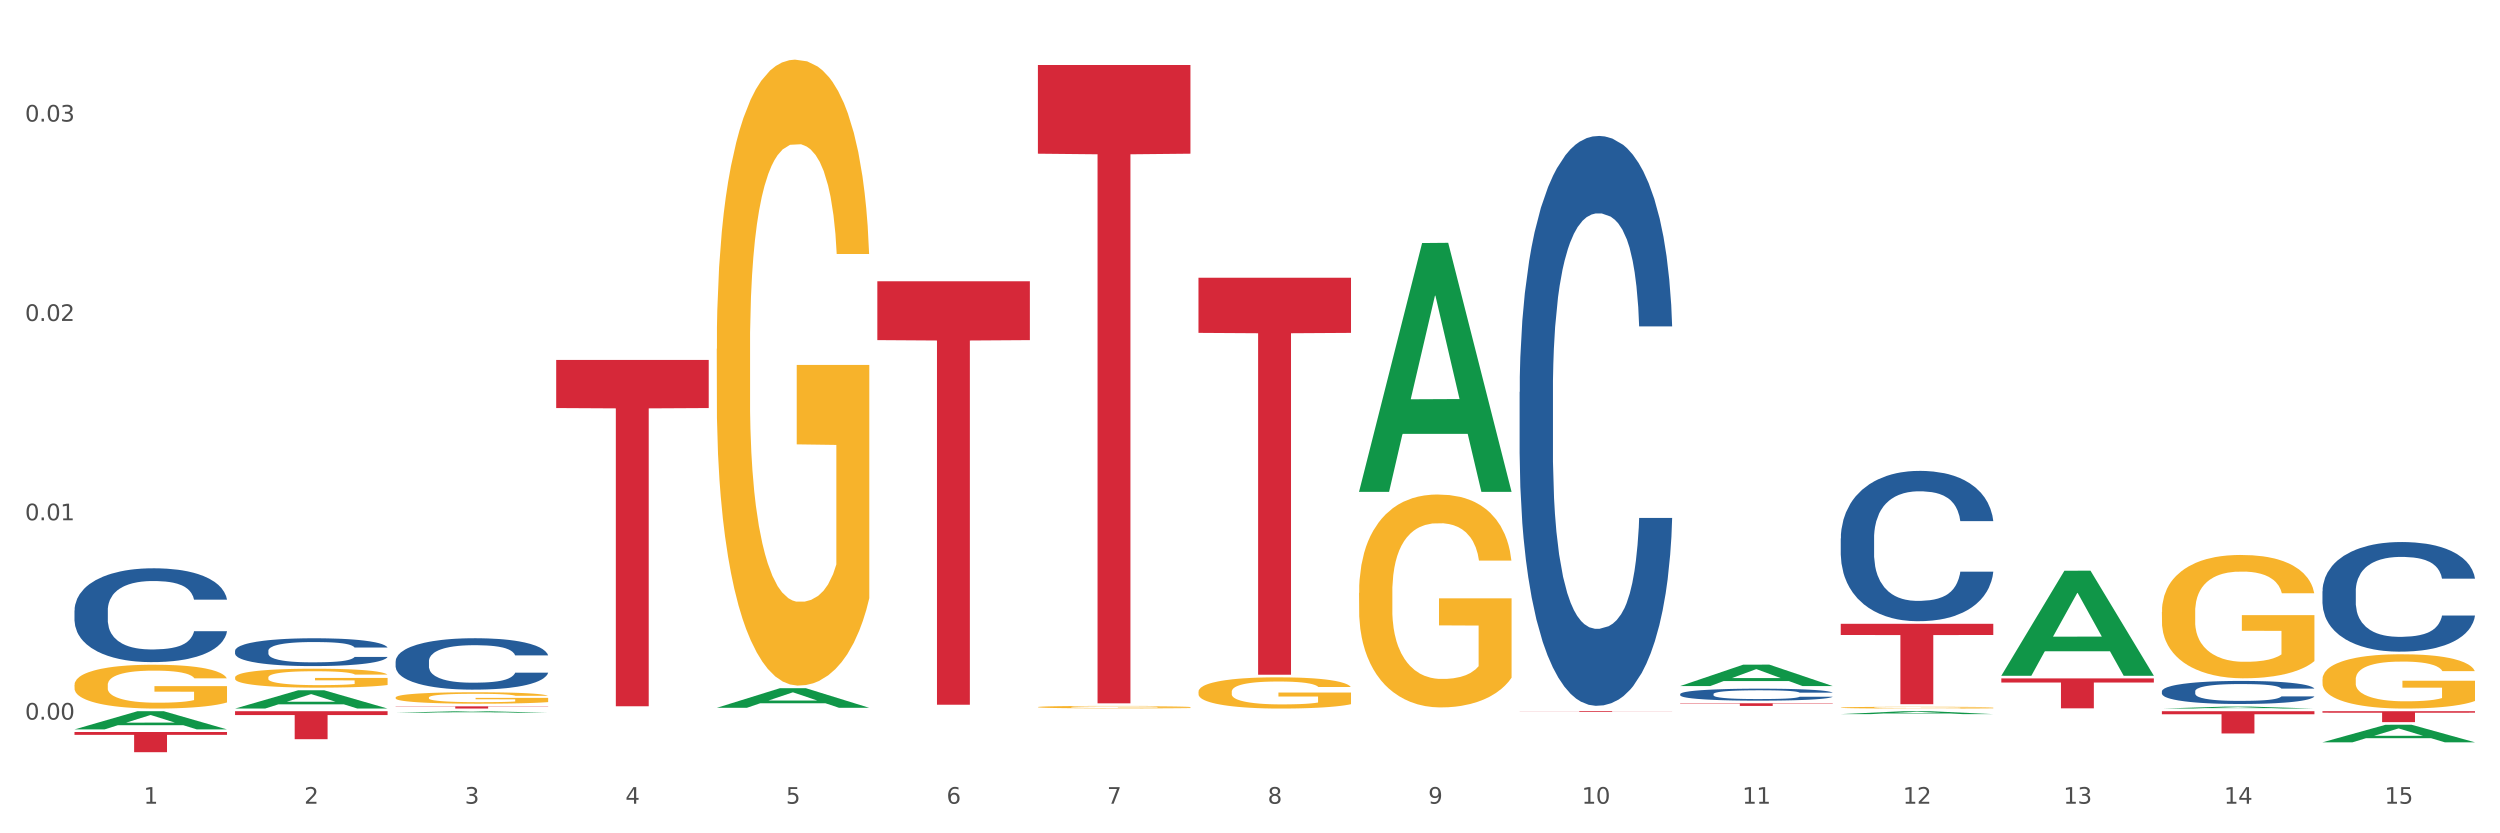 <?xml version="1.0" encoding="utf-8" standalone="no"?>
<!DOCTYPE svg PUBLIC "-//W3C//DTD SVG 1.1//EN"
  "http://www.w3.org/Graphics/SVG/1.1/DTD/svg11.dtd">
<svg xmlns:xlink="http://www.w3.org/1999/xlink" width="1080pt" height="360pt" viewBox="0 0 1080 360" xmlns="http://www.w3.org/2000/svg" version="1.1">
 <rect x="0" y="0" width="1080" height="360" fill="#333333" stroke="none"/>
 <defs>
  <style type="text/css">*{stroke-linejoin: round; stroke-linecap: butt}</style>
 </defs>
 <g id="figure_1">
  <g id="patch_1">
   <path d="M 0 360 
L 1080 360 
L 1080 0 
L 0 0 
z
" style="fill: #ffffff; stroke: #ffffff; stroke-linejoin: miter"/>
  </g>
  <g id="axes_1">
   <g id="matplotlib.axis_1">
    <g id="xtick_1">
     <g id="text_1">
      <!-- 1 -->
      <g style="fill: #4d4d4d" transform="translate(62.07 347.204) scale(0.096 -0.096)">
       <defs>
        <path id="DejaVuSans-31" d="M 794 531 
L 1825 531 
L 1825 4091 
L 703 3866 
L 703 4441 
L 1819 4666 
L 2450 4666 
L 2450 531 
L 3481 531 
L 3481 0 
L 794 0 
L 794 531 
z
" transform="scale(0.016)"/>
       </defs>
       <use xlink:href="#DejaVuSans-31"/>
      </g>
     </g>
    </g>
    <g id="xtick_2">
     <g id="text_2">
      <!-- 2 -->
      <g style="fill: #4d4d4d" transform="translate(131.436 347.204) scale(0.096 -0.096)">
       <defs>
        <path id="DejaVuSans-32" d="M 1228 531 
L 3431 531 
L 3431 0 
L 469 0 
L 469 531 
Q 828 903 1448 1529 
Q 2069 2156 2228 2338 
Q 2531 2678 2651 2914 
Q 2772 3150 2772 3378 
Q 2772 3750 2511 3984 
Q 2250 4219 1831 4219 
Q 1534 4219 1204 4116 
Q 875 4013 500 3803 
L 500 4441 
Q 881 4594 1212 4672 
Q 1544 4750 1819 4750 
Q 2544 4750 2975 4387 
Q 3406 4025 3406 3419 
Q 3406 3131 3298 2873 
Q 3191 2616 2906 2266 
Q 2828 2175 2409 1742 
Q 1991 1309 1228 531 
z
" transform="scale(0.016)"/>
       </defs>
       <use xlink:href="#DejaVuSans-32"/>
      </g>
     </g>
    </g>
    <g id="xtick_3">
     <g id="text_3">
      <!-- 3 -->
      <g style="fill: #4d4d4d" transform="translate(200.802 347.204) scale(0.096 -0.096)">
       <defs>
        <path id="DejaVuSans-33" d="M 2597 2516 
Q 3050 2419 3304 2112 
Q 3559 1806 3559 1356 
Q 3559 666 3084 287 
Q 2609 -91 1734 -91 
Q 1441 -91 1130 -33 
Q 819 25 488 141 
L 488 750 
Q 750 597 1062 519 
Q 1375 441 1716 441 
Q 2309 441 2620 675 
Q 2931 909 2931 1356 
Q 2931 1769 2642 2001 
Q 2353 2234 1838 2234 
L 1294 2234 
L 1294 2753 
L 1863 2753 
Q 2328 2753 2575 2939 
Q 2822 3125 2822 3475 
Q 2822 3834 2567 4026 
Q 2313 4219 1838 4219 
Q 1578 4219 1281 4162 
Q 984 4106 628 3988 
L 628 4550 
Q 988 4650 1302 4700 
Q 1616 4750 1894 4750 
Q 2613 4750 3031 4423 
Q 3450 4097 3450 3541 
Q 3450 3153 3228 2886 
Q 3006 2619 2597 2516 
z
" transform="scale(0.016)"/>
       </defs>
       <use xlink:href="#DejaVuSans-33"/>
      </g>
     </g>
    </g>
    <g id="xtick_4">
     <g id="text_4">
      <!-- 4 -->
      <g style="fill: #4d4d4d" transform="translate(270.169 347.204) scale(0.096 -0.096)">
       <defs>
        <path id="DejaVuSans-34" d="M 2419 4116 
L 825 1625 
L 2419 1625 
L 2419 4116 
z
M 2253 4666 
L 3047 4666 
L 3047 1625 
L 3713 1625 
L 3713 1100 
L 3047 1100 
L 3047 0 
L 2419 0 
L 2419 1100 
L 313 1100 
L 313 1709 
L 2253 4666 
z
" transform="scale(0.016)"/>
       </defs>
       <use xlink:href="#DejaVuSans-34"/>
      </g>
     </g>
    </g>
    <g id="xtick_5">
     <g id="text_5">
      <!-- 5 -->
      <g style="fill: #4d4d4d" transform="translate(339.535 347.204) scale(0.096 -0.096)">
       <defs>
        <path id="DejaVuSans-35" d="M 691 4666 
L 3169 4666 
L 3169 4134 
L 1269 4134 
L 1269 2991 
Q 1406 3038 1543 3061 
Q 1681 3084 1819 3084 
Q 2600 3084 3056 2656 
Q 3513 2228 3513 1497 
Q 3513 744 3044 326 
Q 2575 -91 1722 -91 
Q 1428 -91 1123 -41 
Q 819 9 494 109 
L 494 744 
Q 775 591 1075 516 
Q 1375 441 1709 441 
Q 2250 441 2565 725 
Q 2881 1009 2881 1497 
Q 2881 1984 2565 2268 
Q 2250 2553 1709 2553 
Q 1456 2553 1204 2497 
Q 953 2441 691 2322 
L 691 4666 
z
" transform="scale(0.016)"/>
       </defs>
       <use xlink:href="#DejaVuSans-35"/>
      </g>
     </g>
    </g>
    <g id="xtick_6">
     <g id="text_6">
      <!-- 6 -->
      <g style="fill: #4d4d4d" transform="translate(408.901 347.204) scale(0.096 -0.096)">
       <defs>
        <path id="DejaVuSans-36" d="M 2113 2584 
Q 1688 2584 1439 2293 
Q 1191 2003 1191 1497 
Q 1191 994 1439 701 
Q 1688 409 2113 409 
Q 2538 409 2786 701 
Q 3034 994 3034 1497 
Q 3034 2003 2786 2293 
Q 2538 2584 2113 2584 
z
M 3366 4563 
L 3366 3988 
Q 3128 4100 2886 4159 
Q 2644 4219 2406 4219 
Q 1781 4219 1451 3797 
Q 1122 3375 1075 2522 
Q 1259 2794 1537 2939 
Q 1816 3084 2150 3084 
Q 2853 3084 3261 2657 
Q 3669 2231 3669 1497 
Q 3669 778 3244 343 
Q 2819 -91 2113 -91 
Q 1303 -91 875 529 
Q 447 1150 447 2328 
Q 447 3434 972 4092 
Q 1497 4750 2381 4750 
Q 2619 4750 2861 4703 
Q 3103 4656 3366 4563 
z
" transform="scale(0.016)"/>
       </defs>
       <use xlink:href="#DejaVuSans-36"/>
      </g>
     </g>
    </g>
    <g id="xtick_7">
     <g id="text_7">
      <!-- 7 -->
      <g style="fill: #4d4d4d" transform="translate(478.267 347.204) scale(0.096 -0.096)">
       <defs>
        <path id="DejaVuSans-37" d="M 525 4666 
L 3525 4666 
L 3525 4397 
L 1831 0 
L 1172 0 
L 2766 4134 
L 525 4134 
L 525 4666 
z
" transform="scale(0.016)"/>
       </defs>
       <use xlink:href="#DejaVuSans-37"/>
      </g>
     </g>
    </g>
    <g id="xtick_8">
     <g id="text_8">
      <!-- 8 -->
      <g style="fill: #4d4d4d" transform="translate(547.634 347.204) scale(0.096 -0.096)">
       <defs>
        <path id="DejaVuSans-38" d="M 2034 2216 
Q 1584 2216 1326 1975 
Q 1069 1734 1069 1313 
Q 1069 891 1326 650 
Q 1584 409 2034 409 
Q 2484 409 2743 651 
Q 3003 894 3003 1313 
Q 3003 1734 2745 1975 
Q 2488 2216 2034 2216 
z
M 1403 2484 
Q 997 2584 770 2862 
Q 544 3141 544 3541 
Q 544 4100 942 4425 
Q 1341 4750 2034 4750 
Q 2731 4750 3128 4425 
Q 3525 4100 3525 3541 
Q 3525 3141 3298 2862 
Q 3072 2584 2669 2484 
Q 3125 2378 3379 2068 
Q 3634 1759 3634 1313 
Q 3634 634 3220 271 
Q 2806 -91 2034 -91 
Q 1263 -91 848 271 
Q 434 634 434 1313 
Q 434 1759 690 2068 
Q 947 2378 1403 2484 
z
M 1172 3481 
Q 1172 3119 1398 2916 
Q 1625 2713 2034 2713 
Q 2441 2713 2670 2916 
Q 2900 3119 2900 3481 
Q 2900 3844 2670 4047 
Q 2441 4250 2034 4250 
Q 1625 4250 1398 4047 
Q 1172 3844 1172 3481 
z
" transform="scale(0.016)"/>
       </defs>
       <use xlink:href="#DejaVuSans-38"/>
      </g>
     </g>
    </g>
    <g id="xtick_9">
     <g id="text_9">
      <!-- 9 -->
      <g style="fill: #4d4d4d" transform="translate(617 347.204) scale(0.096 -0.096)">
       <defs>
        <path id="DejaVuSans-39" d="M 703 97 
L 703 672 
Q 941 559 1184 500 
Q 1428 441 1663 441 
Q 2288 441 2617 861 
Q 2947 1281 2994 2138 
Q 2813 1869 2534 1725 
Q 2256 1581 1919 1581 
Q 1219 1581 811 2004 
Q 403 2428 403 3163 
Q 403 3881 828 4315 
Q 1253 4750 1959 4750 
Q 2769 4750 3195 4129 
Q 3622 3509 3622 2328 
Q 3622 1225 3098 567 
Q 2575 -91 1691 -91 
Q 1453 -91 1209 -44 
Q 966 3 703 97 
z
M 1959 2075 
Q 2384 2075 2632 2365 
Q 2881 2656 2881 3163 
Q 2881 3666 2632 3958 
Q 2384 4250 1959 4250 
Q 1534 4250 1286 3958 
Q 1038 3666 1038 3163 
Q 1038 2656 1286 2365 
Q 1534 2075 1959 2075 
z
" transform="scale(0.016)"/>
       </defs>
       <use xlink:href="#DejaVuSans-39"/>
      </g>
     </g>
    </g>
    <g id="xtick_10">
     <g id="text_10">
      <!-- 10 -->
      <g style="fill: #4d4d4d" transform="translate(683.312 347.204) scale(0.096 -0.096)">
       <defs>
        <path id="DejaVuSans-30" d="M 2034 4250 
Q 1547 4250 1301 3770 
Q 1056 3291 1056 2328 
Q 1056 1369 1301 889 
Q 1547 409 2034 409 
Q 2525 409 2770 889 
Q 3016 1369 3016 2328 
Q 3016 3291 2770 3770 
Q 2525 4250 2034 4250 
z
M 2034 4750 
Q 2819 4750 3233 4129 
Q 3647 3509 3647 2328 
Q 3647 1150 3233 529 
Q 2819 -91 2034 -91 
Q 1250 -91 836 529 
Q 422 1150 422 2328 
Q 422 3509 836 4129 
Q 1250 4750 2034 4750 
z
" transform="scale(0.016)"/>
       </defs>
       <use xlink:href="#DejaVuSans-31"/>
       <use xlink:href="#DejaVuSans-30" transform="translate(63.623 0)"/>
      </g>
     </g>
    </g>
    <g id="xtick_11">
     <g id="text_11">
      <!-- 11 -->
      <g style="fill: #4d4d4d" transform="translate(752.678 347.204) scale(0.096 -0.096)">
       <use xlink:href="#DejaVuSans-31"/>
       <use xlink:href="#DejaVuSans-31" transform="translate(63.623 0)"/>
      </g>
     </g>
    </g>
    <g id="xtick_12">
     <g id="text_12">
      <!-- 12 -->
      <g style="fill: #4d4d4d" transform="translate(822.044 347.204) scale(0.096 -0.096)">
       <use xlink:href="#DejaVuSans-31"/>
       <use xlink:href="#DejaVuSans-32" transform="translate(63.623 0)"/>
      </g>
     </g>
    </g>
    <g id="xtick_13">
     <g id="text_13">
      <!-- 13 -->
      <g style="fill: #4d4d4d" transform="translate(891.411 347.204) scale(0.096 -0.096)">
       <use xlink:href="#DejaVuSans-31"/>
       <use xlink:href="#DejaVuSans-33" transform="translate(63.623 0)"/>
      </g>
     </g>
    </g>
    <g id="xtick_14">
     <g id="text_14">
      <!-- 14 -->
      <g style="fill: #4d4d4d" transform="translate(960.777 347.204) scale(0.096 -0.096)">
       <use xlink:href="#DejaVuSans-31"/>
       <use xlink:href="#DejaVuSans-34" transform="translate(63.623 0)"/>
      </g>
     </g>
    </g>
    <g id="xtick_15">
     <g id="text_15">
      <!-- 15 -->
      <g style="fill: #4d4d4d" transform="translate(1030.143 347.204) scale(0.096 -0.096)">
       <use xlink:href="#DejaVuSans-31"/>
       <use xlink:href="#DejaVuSans-35" transform="translate(63.623 0)"/>
      </g>
     </g>
    </g>
    <g id="xtick_16"/>
    <g id="xtick_17"/>
    <g id="xtick_18"/>
    <g id="xtick_19"/>
    <g id="xtick_20"/>
    <g id="xtick_21"/>
    <g id="xtick_22"/>
    <g id="xtick_23"/>
    <g id="xtick_24"/>
    <g id="xtick_25"/>
    <g id="xtick_26"/>
    <g id="xtick_27"/>
    <g id="xtick_28"/>
    <g id="xtick_29"/>
   </g>
   <g id="matplotlib.axis_2">
    <g id="ytick_1">
     <g id="text_16">
      <!-- 0.00 -->
      <g style="fill: #4d4d4d" transform="translate(10.8 310.874) scale(0.096 -0.096)">
       <defs>
        <path id="DejaVuSans-2e" d="M 684 794 
L 1344 794 
L 1344 0 
L 684 0 
L 684 794 
z
" transform="scale(0.016)"/>
       </defs>
       <use xlink:href="#DejaVuSans-30"/>
       <use xlink:href="#DejaVuSans-2e" transform="translate(63.623 0)"/>
       <use xlink:href="#DejaVuSans-30" transform="translate(95.41 0)"/>
       <use xlink:href="#DejaVuSans-30" transform="translate(159.033 0)"/>
      </g>
     </g>
    </g>
    <g id="ytick_2">
     <g id="text_17">
      <!-- 0.01 -->
      <g style="fill: #4d4d4d" transform="translate(10.8 224.759) scale(0.096 -0.096)">
       <use xlink:href="#DejaVuSans-30"/>
       <use xlink:href="#DejaVuSans-2e" transform="translate(63.623 0)"/>
       <use xlink:href="#DejaVuSans-30" transform="translate(95.41 0)"/>
       <use xlink:href="#DejaVuSans-31" transform="translate(159.033 0)"/>
      </g>
     </g>
    </g>
    <g id="ytick_3">
     <g id="text_18">
      <!-- 0.02 -->
      <g style="fill: #4d4d4d" transform="translate(10.8 138.644) scale(0.096 -0.096)">
       <use xlink:href="#DejaVuSans-30"/>
       <use xlink:href="#DejaVuSans-2e" transform="translate(63.623 0)"/>
       <use xlink:href="#DejaVuSans-30" transform="translate(95.41 0)"/>
       <use xlink:href="#DejaVuSans-32" transform="translate(159.033 0)"/>
      </g>
     </g>
    </g>
    <g id="ytick_4">
     <g id="text_19">
      <!-- 0.03 -->
      <g style="fill: #4d4d4d" transform="translate(10.8 52.529) scale(0.096 -0.096)">
       <use xlink:href="#DejaVuSans-30"/>
       <use xlink:href="#DejaVuSans-2e" transform="translate(63.623 0)"/>
       <use xlink:href="#DejaVuSans-30" transform="translate(95.41 0)"/>
       <use xlink:href="#DejaVuSans-33" transform="translate(159.033 0)"/>
      </g>
     </g>
    </g>
    <g id="ytick_5"/>
    <g id="ytick_6"/>
    <g id="ytick_7"/>
   </g>
   <g id="PolyCollection_1">
    <path d="M 32.175 315.097 
L 32.243 315.09 
L 59.417 307.234 
L 70.695 307.227 
L 98.073 315.112 
L 85.029 315.112 
L 79.119 313.276 
L 51.061 313.276 
L 50.857 313.306 
L 45.151 315.112 
L 32.175 315.112 
L 32.175 315.097 
L 54.594 312.18 
L 75.586 312.173 
L 65.192 308.908 
L 65.056 308.893 
L 64.92 308.915 
L 54.526 312.173 
L 54.594 312.18 
L 32.175 315.097 
z
" clip-path="url(#p68f9dcf196)" style="fill: #109648"/>
    <path d="M 170.907 285.693 
L 170.985 285.673 
L 170.985 285.105 
L 171.219 284.334 
L 172.076 282.914 
L 173.166 281.839 
L 175.036 280.581 
L 176.048 280.054 
L 177.373 279.465 
L 180.099 278.512 
L 183.215 277.7 
L 185.396 277.254 
L 187.031 276.97 
L 190.692 276.463 
L 192.796 276.24 
L 194.977 276.057 
L 196.846 275.935 
L 199.962 275.793 
L 202.454 275.732 
L 205.336 275.712 
L 207.751 275.732 
L 210.945 275.813 
L 215.618 276.057 
L 217.41 276.199 
L 219.825 276.442 
L 222.317 276.767 
L 224.342 277.092 
L 226.679 277.558 
L 229.094 278.167 
L 231.431 278.938 
L 233.066 279.648 
L 234.391 280.398 
L 235.559 281.311 
L 236.416 282.305 
L 236.805 283.137 
L 222.551 283.137 
L 222.161 282.387 
L 221.382 281.575 
L 220.604 281.027 
L 219.747 280.581 
L 218.422 280.074 
L 217.254 279.749 
L 215.307 279.364 
L 213.515 279.12 
L 212.035 278.978 
L 210.244 278.857 
L 206.427 278.735 
L 203.701 278.735 
L 201.987 278.775 
L 199.884 278.877 
L 198.092 279.019 
L 195.989 279.262 
L 194.353 279.526 
L 192.718 279.871 
L 191.783 280.114 
L 190.381 280.561 
L 189.446 280.926 
L 188.2 281.555 
L 187.499 282.001 
L 186.252 283.157 
L 185.707 284.01 
L 185.474 284.598 
L 185.318 285.247 
L 185.318 288.412 
L 185.785 289.832 
L 186.175 290.441 
L 186.798 291.13 
L 187.966 292.023 
L 189.68 292.895 
L 191.471 293.524 
L 192.951 293.91 
L 194.353 294.194 
L 195.755 294.417 
L 197.469 294.62 
L 198.871 294.742 
L 200.974 294.863 
L 203.467 294.924 
L 205.414 294.924 
L 209.387 294.823 
L 211.178 294.721 
L 212.892 294.579 
L 214.761 294.356 
L 216.241 294.113 
L 217.098 293.93 
L 218.5 293.545 
L 219.591 293.139 
L 220.526 292.672 
L 221.149 292.267 
L 221.85 291.658 
L 222.395 290.968 
L 222.551 290.603 
L 236.805 290.603 
L 236.494 291.333 
L 235.949 292.043 
L 234.858 292.997 
L 234.001 293.545 
L 232.677 294.214 
L 231.275 294.782 
L 229.328 295.411 
L 227.536 295.878 
L 225.667 296.283 
L 223.641 296.649 
L 219.98 297.156 
L 218.656 297.298 
L 215.852 297.541 
L 213.671 297.683 
L 210.477 297.825 
L 207.206 297.906 
L 203.779 297.927 
L 200.741 297.886 
L 197.391 297.764 
L 195.288 297.643 
L 192.951 297.46 
L 190.225 297.176 
L 187.655 296.831 
L 185.24 296.425 
L 182.981 295.959 
L 180.878 295.431 
L 178.152 294.559 
L 176.126 293.707 
L 174.646 292.916 
L 173.634 292.246 
L 172.621 291.394 
L 172.076 290.806 
L 171.219 289.386 
L 170.907 288.067 
L 170.907 285.693 
z
" clip-path="url(#p68f9dcf196)" style="fill: #255c99"/>
    <path d="M 656.471 169.344 
L 656.549 169.119 
L 656.549 162.824 
L 656.783 154.28 
L 657.639 138.541 
L 658.73 126.625 
L 660.599 112.685 
L 661.612 106.839 
L 662.936 100.319 
L 665.662 89.751 
L 668.778 80.758 
L 670.959 75.811 
L 672.595 72.664 
L 676.256 67.043 
L 678.359 64.569 
L 680.54 62.546 
L 682.41 61.197 
L 685.525 59.623 
L 688.018 58.948 
L 690.9 58.724 
L 693.315 58.948 
L 696.508 59.848 
L 701.182 62.546 
L 702.973 64.12 
L 705.388 66.818 
L 707.881 70.415 
L 709.906 74.013 
L 712.243 79.184 
L 714.657 85.929 
L 716.994 94.473 
L 718.63 102.342 
L 719.954 110.661 
L 721.123 120.779 
L 721.979 131.796 
L 722.369 141.014 
L 708.114 141.014 
L 707.725 132.695 
L 706.946 123.702 
L 706.167 117.631 
L 705.31 112.685 
L 703.986 107.064 
L 702.818 103.466 
L 700.87 99.194 
L 699.079 96.496 
L 697.599 94.923 
L 695.807 93.573 
L 691.99 92.224 
L 689.264 92.224 
L 687.55 92.674 
L 685.447 93.798 
L 683.656 95.372 
L 681.553 98.07 
L 679.917 100.993 
L 678.281 104.815 
L 677.346 107.513 
L 675.944 112.46 
L 675.01 116.507 
L 673.763 123.477 
L 673.062 128.423 
L 671.816 141.239 
L 671.271 150.682 
L 671.037 157.203 
L 670.881 164.397 
L 670.881 199.472 
L 671.349 215.211 
L 671.738 221.956 
L 672.361 229.601 
L 673.53 239.493 
L 675.243 249.161 
L 677.035 256.131 
L 678.515 260.403 
L 679.917 263.551 
L 681.319 266.024 
L 683.033 268.273 
L 684.435 269.622 
L 686.538 270.971 
L 689.03 271.645 
L 690.978 271.645 
L 694.95 270.521 
L 696.742 269.397 
L 698.456 267.823 
L 700.325 265.35 
L 701.805 262.652 
L 702.662 260.628 
L 704.064 256.356 
L 705.154 251.86 
L 706.089 246.688 
L 706.712 242.191 
L 707.413 235.446 
L 707.959 227.802 
L 708.114 223.755 
L 722.369 223.755 
L 722.057 231.849 
L 721.512 239.718 
L 720.422 250.286 
L 719.565 256.356 
L 718.241 263.776 
L 716.838 270.071 
L 714.891 277.041 
L 713.1 282.213 
L 711.23 286.709 
L 709.205 290.757 
L 705.544 296.377 
L 704.22 297.951 
L 701.416 300.649 
L 699.235 302.223 
L 696.041 303.797 
L 692.769 304.696 
L 689.342 304.921 
L 686.304 304.472 
L 682.955 303.123 
L 680.852 301.774 
L 678.515 299.75 
L 675.789 296.602 
L 673.218 292.78 
L 670.803 288.283 
L 668.544 283.112 
L 666.441 277.266 
L 663.715 267.598 
L 661.69 258.155 
L 660.21 249.386 
L 659.197 241.967 
L 658.185 232.523 
L 657.639 226.003 
L 656.783 210.264 
L 656.471 195.65 
L 656.471 169.344 
z
" clip-path="url(#p68f9dcf196)" style="fill: #255c99"/>
    <path d="M 725.837 299.834 
L 725.915 299.829 
L 725.915 299.696 
L 726.149 299.516 
L 727.006 299.185 
L 728.096 298.934 
L 729.966 298.64 
L 730.978 298.517 
L 732.302 298.379 
L 735.029 298.157 
L 738.144 297.967 
L 740.325 297.863 
L 741.961 297.797 
L 745.622 297.678 
L 747.725 297.626 
L 749.906 297.583 
L 751.776 297.555 
L 754.891 297.522 
L 757.384 297.508 
L 760.266 297.503 
L 762.681 297.508 
L 765.874 297.527 
L 770.548 297.583 
L 772.34 297.617 
L 774.754 297.674 
L 777.247 297.749 
L 779.272 297.825 
L 781.609 297.934 
L 784.024 298.076 
L 786.36 298.256 
L 787.996 298.422 
L 789.32 298.597 
L 790.489 298.811 
L 791.346 299.043 
L 791.735 299.237 
L 777.481 299.237 
L 777.091 299.062 
L 776.312 298.872 
L 775.533 298.744 
L 774.676 298.64 
L 773.352 298.522 
L 772.184 298.446 
L 770.237 298.356 
L 768.445 298.299 
L 766.965 298.266 
L 765.173 298.237 
L 761.357 298.209 
L 758.63 298.209 
L 756.917 298.218 
L 754.814 298.242 
L 753.022 298.275 
L 750.919 298.332 
L 749.283 298.394 
L 747.647 298.474 
L 746.713 298.531 
L 745.311 298.635 
L 744.376 298.721 
L 743.13 298.867 
L 742.429 298.972 
L 741.182 299.242 
L 740.637 299.441 
L 740.403 299.578 
L 740.248 299.73 
L 740.248 300.469 
L 740.715 300.8 
L 741.104 300.942 
L 741.727 301.104 
L 742.896 301.312 
L 744.61 301.516 
L 746.401 301.663 
L 747.881 301.753 
L 749.283 301.819 
L 750.685 301.871 
L 752.399 301.918 
L 753.801 301.947 
L 755.904 301.975 
L 758.397 301.989 
L 760.344 301.989 
L 764.317 301.966 
L 766.108 301.942 
L 767.822 301.909 
L 769.691 301.857 
L 771.171 301.8 
L 772.028 301.757 
L 773.43 301.667 
L 774.521 301.573 
L 775.455 301.464 
L 776.079 301.369 
L 776.78 301.227 
L 777.325 301.066 
L 777.481 300.98 
L 791.735 300.98 
L 791.424 301.151 
L 790.878 301.317 
L 789.788 301.539 
L 788.931 301.667 
L 787.607 301.824 
L 786.205 301.956 
L 784.257 302.103 
L 782.466 302.212 
L 780.596 302.307 
L 778.571 302.392 
L 774.91 302.511 
L 773.586 302.544 
L 770.782 302.601 
L 768.601 302.634 
L 765.407 302.667 
L 762.136 302.686 
L 758.708 302.691 
L 755.67 302.681 
L 752.321 302.653 
L 750.218 302.624 
L 747.881 302.582 
L 745.155 302.515 
L 742.584 302.435 
L 740.17 302.34 
L 737.911 302.231 
L 735.808 302.108 
L 733.081 301.904 
L 731.056 301.705 
L 729.576 301.52 
L 728.563 301.364 
L 727.551 301.165 
L 727.006 301.028 
L 726.149 300.696 
L 725.837 300.388 
L 725.837 299.834 
z
" clip-path="url(#p68f9dcf196)" style="fill: #255c99"/>
    <path d="M 795.203 232.599 
L 795.281 232.54 
L 795.281 230.879 
L 795.515 228.625 
L 796.372 224.473 
L 797.462 221.33 
L 799.332 217.652 
L 800.344 216.11 
L 801.669 214.39 
L 804.395 211.602 
L 807.511 209.229 
L 809.692 207.925 
L 811.327 207.094 
L 814.988 205.611 
L 817.092 204.959 
L 819.273 204.425 
L 821.142 204.069 
L 824.258 203.654 
L 826.75 203.476 
L 829.632 203.417 
L 832.047 203.476 
L 835.241 203.713 
L 839.914 204.425 
L 841.706 204.84 
L 844.121 205.552 
L 846.613 206.501 
L 848.638 207.45 
L 850.975 208.814 
L 853.39 210.594 
L 855.727 212.848 
L 857.362 214.924 
L 858.687 217.118 
L 859.855 219.787 
L 860.712 222.694 
L 861.101 225.126 
L 846.847 225.126 
L 846.457 222.931 
L 845.678 220.559 
L 844.899 218.957 
L 844.043 217.652 
L 842.718 216.169 
L 841.55 215.22 
L 839.603 214.093 
L 837.811 213.381 
L 836.331 212.966 
L 834.54 212.61 
L 830.723 212.255 
L 827.997 212.255 
L 826.283 212.373 
L 824.18 212.67 
L 822.388 213.085 
L 820.285 213.797 
L 818.649 214.568 
L 817.014 215.576 
L 816.079 216.288 
L 814.677 217.593 
L 813.742 218.66 
L 812.496 220.499 
L 811.795 221.804 
L 810.548 225.185 
L 810.003 227.676 
L 809.77 229.396 
L 809.614 231.294 
L 809.614 240.548 
L 810.081 244.7 
L 810.471 246.479 
L 811.094 248.496 
L 812.262 251.105 
L 813.976 253.656 
L 815.767 255.495 
L 817.247 256.622 
L 818.649 257.452 
L 820.051 258.105 
L 821.765 258.698 
L 823.167 259.054 
L 825.27 259.41 
L 827.763 259.587 
L 829.71 259.587 
L 833.683 259.291 
L 835.474 258.994 
L 837.188 258.579 
L 839.057 257.927 
L 840.537 257.215 
L 841.394 256.681 
L 842.796 255.554 
L 843.887 254.368 
L 844.822 253.004 
L 845.445 251.817 
L 846.146 250.038 
L 846.691 248.021 
L 846.847 246.953 
L 861.101 246.953 
L 860.79 249.089 
L 860.245 251.165 
L 859.154 253.953 
L 858.297 255.554 
L 856.973 257.511 
L 855.571 259.172 
L 853.624 261.011 
L 851.832 262.375 
L 849.963 263.562 
L 847.937 264.629 
L 844.276 266.112 
L 842.952 266.527 
L 840.148 267.239 
L 837.967 267.654 
L 834.773 268.069 
L 831.502 268.307 
L 828.074 268.366 
L 825.037 268.247 
L 821.687 267.891 
L 819.584 267.536 
L 817.247 267.002 
L 814.521 266.171 
L 811.951 265.163 
L 809.536 263.977 
L 807.277 262.612 
L 805.174 261.07 
L 802.448 258.52 
L 800.422 256.029 
L 798.942 253.715 
L 797.93 251.758 
L 796.917 249.267 
L 796.372 247.547 
L 795.515 243.395 
L 795.203 239.539 
L 795.203 232.599 
z
" clip-path="url(#p68f9dcf196)" style="fill: #255c99"/>
    <path d="M 933.936 298.636 
L 934.014 298.627 
L 934.014 298.372 
L 934.247 298.026 
L 935.104 297.389 
L 936.195 296.906 
L 938.064 296.342 
L 939.077 296.105 
L 940.401 295.841 
L 943.127 295.413 
L 946.243 295.049 
L 948.424 294.849 
L 950.06 294.721 
L 953.721 294.494 
L 955.824 294.394 
L 958.005 294.312 
L 959.874 294.257 
L 962.99 294.193 
L 965.483 294.166 
L 968.365 294.157 
L 970.779 294.166 
L 973.973 294.202 
L 978.647 294.312 
L 980.438 294.375 
L 982.853 294.485 
L 985.346 294.63 
L 987.371 294.776 
L 989.708 294.985 
L 992.122 295.259 
L 994.459 295.605 
L 996.095 295.923 
L 997.419 296.26 
L 998.587 296.67 
L 999.444 297.116 
L 999.834 297.489 
L 985.579 297.489 
L 985.19 297.152 
L 984.411 296.788 
L 983.632 296.542 
L 982.775 296.342 
L 981.451 296.114 
L 980.283 295.969 
L 978.335 295.796 
L 976.544 295.686 
L 975.064 295.623 
L 973.272 295.568 
L 969.455 295.513 
L 966.729 295.513 
L 965.015 295.532 
L 962.912 295.577 
L 961.121 295.641 
L 959.018 295.75 
L 957.382 295.869 
L 955.746 296.023 
L 954.811 296.133 
L 953.409 296.333 
L 952.475 296.497 
L 951.228 296.779 
L 950.527 296.979 
L 949.281 297.498 
L 948.736 297.881 
L 948.502 298.145 
L 948.346 298.436 
L 948.346 299.856 
L 948.814 300.494 
L 949.203 300.767 
L 949.826 301.076 
L 950.995 301.477 
L 952.708 301.868 
L 954.5 302.151 
L 955.98 302.324 
L 957.382 302.451 
L 958.784 302.551 
L 960.498 302.642 
L 961.9 302.697 
L 964.003 302.751 
L 966.495 302.779 
L 968.443 302.779 
L 972.415 302.733 
L 974.207 302.688 
L 975.92 302.624 
L 977.79 302.524 
L 979.27 302.415 
L 980.127 302.333 
L 981.529 302.16 
L 982.619 301.978 
L 983.554 301.768 
L 984.177 301.586 
L 984.878 301.313 
L 985.423 301.003 
L 985.579 300.84 
L 999.834 300.84 
L 999.522 301.167 
L 998.977 301.486 
L 997.886 301.914 
L 997.03 302.16 
L 995.705 302.46 
L 994.303 302.715 
L 992.356 302.997 
L 990.564 303.207 
L 988.695 303.389 
L 986.67 303.553 
L 983.009 303.78 
L 981.685 303.844 
L 978.88 303.953 
L 976.699 304.017 
L 973.506 304.081 
L 970.234 304.117 
L 966.807 304.126 
L 963.769 304.108 
L 960.42 304.053 
L 958.317 303.999 
L 955.98 303.917 
L 953.253 303.789 
L 950.683 303.635 
L 948.268 303.453 
L 946.009 303.243 
L 943.906 303.006 
L 941.18 302.615 
L 939.155 302.233 
L 937.675 301.877 
L 936.662 301.577 
L 935.65 301.195 
L 935.104 300.931 
L 934.247 300.293 
L 933.936 299.702 
L 933.936 298.636 
z
" clip-path="url(#p68f9dcf196)" style="fill: #255c99"/>
    <path d="M 1003.302 255.435 
L 1003.38 255.392 
L 1003.38 254.181 
L 1003.614 252.537 
L 1004.47 249.509 
L 1005.561 247.217 
L 1007.43 244.535 
L 1008.443 243.411 
L 1009.767 242.157 
L 1012.494 240.124 
L 1015.609 238.394 
L 1017.79 237.442 
L 1019.426 236.837 
L 1023.087 235.755 
L 1025.19 235.28 
L 1027.371 234.89 
L 1029.241 234.631 
L 1032.356 234.328 
L 1034.849 234.198 
L 1037.731 234.155 
L 1040.146 234.198 
L 1043.339 234.371 
L 1048.013 234.89 
L 1049.805 235.193 
L 1052.219 235.712 
L 1054.712 236.404 
L 1056.737 237.096 
L 1059.074 238.091 
L 1061.489 239.389 
L 1063.825 241.032 
L 1065.461 242.546 
L 1066.785 244.146 
L 1067.954 246.093 
L 1068.811 248.212 
L 1069.2 249.985 
L 1054.945 249.985 
L 1054.556 248.385 
L 1053.777 246.655 
L 1052.998 245.487 
L 1052.141 244.535 
L 1050.817 243.454 
L 1049.649 242.762 
L 1047.701 241.94 
L 1045.91 241.421 
L 1044.43 241.119 
L 1042.638 240.859 
L 1038.822 240.6 
L 1036.095 240.6 
L 1034.382 240.686 
L 1032.278 240.902 
L 1030.487 241.205 
L 1028.384 241.724 
L 1026.748 242.286 
L 1025.112 243.022 
L 1024.178 243.541 
L 1022.775 244.492 
L 1021.841 245.271 
L 1020.594 246.612 
L 1019.893 247.563 
L 1018.647 250.028 
L 1018.102 251.845 
L 1017.868 253.099 
L 1017.712 254.483 
L 1017.712 261.231 
L 1018.18 264.258 
L 1018.569 265.556 
L 1019.192 267.026 
L 1020.361 268.929 
L 1022.074 270.789 
L 1023.866 272.13 
L 1025.346 272.952 
L 1026.748 273.557 
L 1028.15 274.033 
L 1029.864 274.465 
L 1031.266 274.725 
L 1033.369 274.984 
L 1035.862 275.114 
L 1037.809 275.114 
L 1041.781 274.898 
L 1043.573 274.682 
L 1045.287 274.379 
L 1047.156 273.903 
L 1048.636 273.384 
L 1049.493 272.995 
L 1050.895 272.173 
L 1051.986 271.308 
L 1052.92 270.313 
L 1053.543 269.448 
L 1054.244 268.151 
L 1054.79 266.68 
L 1054.945 265.902 
L 1069.2 265.902 
L 1068.888 267.459 
L 1068.343 268.973 
L 1067.253 271.005 
L 1066.396 272.173 
L 1065.072 273.6 
L 1063.67 274.811 
L 1061.722 276.152 
L 1059.931 277.147 
L 1058.061 278.012 
L 1056.036 278.791 
L 1052.375 279.872 
L 1051.051 280.175 
L 1048.247 280.694 
L 1046.066 280.996 
L 1042.872 281.299 
L 1039.6 281.472 
L 1036.173 281.515 
L 1033.135 281.429 
L 1029.786 281.169 
L 1027.683 280.91 
L 1025.346 280.521 
L 1022.62 279.915 
L 1020.049 279.18 
L 1017.634 278.315 
L 1015.376 277.32 
L 1013.272 276.196 
L 1010.546 274.336 
L 1008.521 272.519 
L 1007.041 270.832 
L 1006.028 269.405 
L 1005.016 267.588 
L 1004.47 266.334 
L 1003.614 263.307 
L 1003.302 260.495 
L 1003.302 255.435 
z
" clip-path="url(#p68f9dcf196)" style="fill: #255c99"/>
    <path d="M 1003.302 307.227 
L 1069.2 307.227 
L 1069.2 307.886 
L 1043.278 307.89 
L 1043.278 311.967 
L 1029.068 311.967 
L 1029.068 307.89 
L 1003.302 307.886 
L 1003.302 307.232 
L 1003.302 307.227 
z
" clip-path="url(#p68f9dcf196)" style="fill: #d62839"/>
    <path d="M 933.936 307.227 
L 999.834 307.227 
L 999.834 308.566 
L 973.912 308.575 
L 973.912 316.86 
L 959.702 316.86 
L 959.702 308.575 
L 933.936 308.566 
L 933.936 307.236 
L 933.936 307.227 
z
" clip-path="url(#p68f9dcf196)" style="fill: #d62839"/>
    <path d="M 864.57 293.057 
L 930.468 293.057 
L 930.468 294.854 
L 904.546 294.866 
L 904.546 305.988 
L 890.335 305.988 
L 890.335 294.866 
L 864.57 294.854 
L 864.57 293.07 
L 864.57 293.057 
z
" clip-path="url(#p68f9dcf196)" style="fill: #d62839"/>
    <path d="M 795.203 269.492 
L 861.101 269.492 
L 861.101 274.315 
L 835.179 274.348 
L 835.179 304.2 
L 820.969 304.2 
L 820.969 274.348 
L 795.203 274.315 
L 795.203 269.524 
L 795.203 269.492 
z
" clip-path="url(#p68f9dcf196)" style="fill: #d62839"/>
    <path d="M 725.837 303.817 
L 791.735 303.817 
L 791.735 303.976 
L 765.813 303.977 
L 765.813 304.966 
L 751.603 304.966 
L 751.603 303.977 
L 725.837 303.976 
L 725.837 303.818 
L 725.837 303.817 
z
" clip-path="url(#p68f9dcf196)" style="fill: #d62839"/>
    <path d="M 656.471 307.227 
L 722.369 307.227 
L 722.369 307.273 
L 696.447 307.274 
L 696.447 307.56 
L 682.237 307.56 
L 682.237 307.274 
L 656.471 307.273 
L 656.471 307.227 
L 656.471 307.227 
z
" clip-path="url(#p68f9dcf196)" style="fill: #d62839"/>
    <path d="M 517.739 119.967 
L 583.636 119.967 
L 583.636 143.801 
L 557.715 143.962 
L 557.715 291.477 
L 543.504 291.477 
L 543.504 143.962 
L 517.739 143.801 
L 517.739 120.128 
L 517.739 119.967 
z
" clip-path="url(#p68f9dcf196)" style="fill: #d62839"/>
    <path d="M 101.541 281.132 
L 101.619 281.121 
L 101.619 280.813 
L 101.853 280.396 
L 102.71 279.628 
L 103.8 279.046 
L 105.67 278.365 
L 106.682 278.08 
L 108.006 277.761 
L 110.733 277.245 
L 113.848 276.806 
L 116.029 276.564 
L 117.665 276.411 
L 121.326 276.136 
L 123.429 276.015 
L 125.61 275.917 
L 127.48 275.851 
L 130.595 275.774 
L 133.088 275.741 
L 135.97 275.73 
L 138.385 275.741 
L 141.578 275.785 
L 146.252 275.917 
L 148.044 275.993 
L 150.458 276.125 
L 152.951 276.301 
L 154.976 276.476 
L 157.313 276.729 
L 159.728 277.058 
L 162.064 277.476 
L 163.7 277.86 
L 165.024 278.266 
L 166.193 278.76 
L 167.05 279.298 
L 167.439 279.748 
L 153.185 279.748 
L 152.795 279.342 
L 152.016 278.903 
L 151.237 278.607 
L 150.38 278.365 
L 149.056 278.09 
L 147.888 277.915 
L 145.941 277.706 
L 144.149 277.574 
L 142.669 277.498 
L 140.877 277.432 
L 137.061 277.366 
L 134.334 277.366 
L 132.621 277.388 
L 130.518 277.443 
L 128.726 277.52 
L 126.623 277.651 
L 124.987 277.794 
L 123.351 277.981 
L 122.417 278.112 
L 121.015 278.354 
L 120.08 278.552 
L 118.834 278.892 
L 118.133 279.134 
L 116.886 279.759 
L 116.341 280.221 
L 116.107 280.539 
L 115.952 280.89 
L 115.952 282.603 
L 116.419 283.372 
L 116.808 283.701 
L 117.431 284.074 
L 118.6 284.558 
L 120.314 285.03 
L 122.105 285.37 
L 123.585 285.579 
L 124.987 285.732 
L 126.389 285.853 
L 128.103 285.963 
L 129.505 286.029 
L 131.608 286.095 
L 134.101 286.128 
L 136.048 286.128 
L 140.021 286.073 
L 141.812 286.018 
L 143.526 285.941 
L 145.395 285.82 
L 146.875 285.688 
L 147.732 285.59 
L 149.134 285.381 
L 150.225 285.161 
L 151.159 284.909 
L 151.783 284.689 
L 152.484 284.36 
L 153.029 283.987 
L 153.185 283.789 
L 167.439 283.789 
L 167.128 284.184 
L 166.582 284.569 
L 165.492 285.085 
L 164.635 285.381 
L 163.311 285.743 
L 161.909 286.051 
L 159.961 286.391 
L 158.17 286.644 
L 156.3 286.863 
L 154.275 287.061 
L 150.614 287.335 
L 149.29 287.412 
L 146.486 287.544 
L 144.305 287.621 
L 141.111 287.698 
L 137.84 287.742 
L 134.412 287.753 
L 131.374 287.731 
L 128.025 287.665 
L 125.922 287.599 
L 123.585 287.5 
L 120.859 287.346 
L 118.288 287.16 
L 115.874 286.94 
L 113.615 286.688 
L 111.512 286.402 
L 108.785 285.93 
L 106.76 285.469 
L 105.28 285.041 
L 104.267 284.678 
L 103.255 284.217 
L 102.71 283.899 
L 101.853 283.13 
L 101.541 282.416 
L 101.541 281.132 
z
" clip-path="url(#p68f9dcf196)" style="fill: #255c99"/>
    <path d="M 448.372 28.074 
L 514.27 28.074 
L 514.27 66.395 
L 488.348 66.654 
L 488.348 303.826 
L 474.138 303.826 
L 474.138 66.654 
L 448.372 66.395 
L 448.372 28.333 
L 448.372 28.074 
z
" clip-path="url(#p68f9dcf196)" style="fill: #d62839"/>
    <path d="M 240.274 155.481 
L 306.172 155.481 
L 306.172 176.275 
L 280.25 176.416 
L 280.25 305.115 
L 266.039 305.115 
L 266.039 176.416 
L 240.274 176.275 
L 240.274 155.621 
L 240.274 155.481 
z
" clip-path="url(#p68f9dcf196)" style="fill: #d62839"/>
    <path d="M 170.907 305.127 
L 236.805 305.127 
L 236.805 305.262 
L 210.883 305.263 
L 210.883 306.101 
L 196.673 306.101 
L 196.673 305.263 
L 170.907 305.262 
L 170.907 305.128 
L 170.907 305.127 
z
" clip-path="url(#p68f9dcf196)" style="fill: #d62839"/>
    <path d="M 101.541 307.227 
L 167.439 307.227 
L 167.439 308.91 
L 141.517 308.921 
L 141.517 319.335 
L 127.307 319.335 
L 127.307 308.921 
L 101.541 308.91 
L 101.541 307.238 
L 101.541 307.227 
z
" clip-path="url(#p68f9dcf196)" style="fill: #d62839"/>
    <path d="M 32.175 316.238 
L 98.073 316.238 
L 98.073 317.449 
L 72.151 317.457 
L 72.151 324.95 
L 57.941 324.95 
L 57.941 317.457 
L 32.175 317.449 
L 32.175 316.246 
L 32.175 316.238 
z
" clip-path="url(#p68f9dcf196)" style="fill: #d62839"/>
    <path d="M 1003.302 293.482 
L 1003.38 293.461 
L 1003.38 292.689 
L 1003.535 292.025 
L 1004.314 290.418 
L 1005.481 289.09 
L 1006.336 288.383 
L 1007.192 287.805 
L 1008.204 287.226 
L 1009.448 286.626 
L 1011.705 285.748 
L 1013.105 285.298 
L 1014.817 284.827 
L 1017.929 284.141 
L 1020.185 283.755 
L 1022.519 283.434 
L 1026.331 283.048 
L 1028.821 282.877 
L 1031.466 282.748 
L 1034.656 282.663 
L 1037.068 282.641 
L 1042.358 282.706 
L 1046.871 282.898 
L 1049.049 283.048 
L 1051.85 283.305 
L 1053.328 283.477 
L 1055.74 283.82 
L 1058.23 284.27 
L 1059.942 284.655 
L 1062.509 285.384 
L 1064.454 286.112 
L 1066.244 287.012 
L 1067.177 287.633 
L 1067.877 288.212 
L 1068.5 288.876 
L 1069.122 289.926 
L 1055.118 289.926 
L 1054.573 289.176 
L 1053.717 288.469 
L 1052.473 287.783 
L 1051.383 287.355 
L 1049.516 286.819 
L 1047.805 286.476 
L 1046.015 286.219 
L 1043.837 286.005 
L 1042.125 285.898 
L 1039.713 285.812 
L 1034.967 285.834 
L 1031.777 286.005 
L 1029.599 286.219 
L 1028.199 286.412 
L 1026.954 286.626 
L 1025.553 286.926 
L 1023.919 287.376 
L 1022.752 287.783 
L 1021.585 288.297 
L 1020.652 288.812 
L 1019.796 289.411 
L 1019.096 290.054 
L 1018.551 290.718 
L 1018.084 291.533 
L 1017.695 292.882 
L 1017.695 295.817 
L 1017.851 296.482 
L 1018.24 297.36 
L 1018.707 298.024 
L 1019.485 298.817 
L 1020.185 299.352 
L 1021.508 300.124 
L 1022.986 300.767 
L 1024.153 301.174 
L 1025.32 301.516 
L 1027.343 301.988 
L 1029.599 302.373 
L 1031.544 302.609 
L 1034.189 302.823 
L 1035.979 302.909 
L 1037.535 302.952 
L 1041.347 302.952 
L 1044.07 302.888 
L 1047.104 302.738 
L 1049.438 302.545 
L 1051.383 302.309 
L 1053.562 301.923 
L 1054.962 301.559 
L 1054.962 297.081 
L 1037.846 297.06 
L 1037.846 294.082 
L 1069.2 294.082 
L 1069.2 302.823 
L 1067.877 303.273 
L 1066.399 303.68 
L 1064.843 304.044 
L 1062.509 304.494 
L 1059.708 304.923 
L 1057.219 305.223 
L 1054.573 305.48 
L 1051.461 305.716 
L 1047.416 305.93 
L 1044.926 306.016 
L 1041.814 306.08 
L 1038.157 306.101 
L 1034.967 306.058 
L 1031.855 305.951 
L 1028.588 305.758 
L 1025.398 305.48 
L 1022.986 305.201 
L 1020.574 304.859 
L 1018.007 304.409 
L 1015.984 303.98 
L 1014.428 303.595 
L 1012.716 303.102 
L 1010.849 302.459 
L 1009.448 301.881 
L 1008.204 301.281 
L 1006.881 300.509 
L 1005.947 299.845 
L 1005.014 299.01 
L 1004.469 298.388 
L 1003.847 297.424 
L 1003.38 296.075 
L 1003.302 293.482 
z
" clip-path="url(#p68f9dcf196)" style="fill: #f7b32b"/>
    <path d="M 933.936 264.366 
L 934.014 264.317 
L 934.014 262.565 
L 934.169 261.056 
L 934.947 257.406 
L 936.114 254.389 
L 936.97 252.783 
L 937.826 251.469 
L 938.837 250.155 
L 940.082 248.792 
L 942.338 246.797 
L 943.739 245.775 
L 945.45 244.704 
L 948.563 243.147 
L 950.819 242.271 
L 953.153 241.541 
L 956.965 240.665 
L 959.455 240.275 
L 962.1 239.983 
L 965.29 239.789 
L 967.702 239.74 
L 972.992 239.886 
L 977.505 240.324 
L 979.683 240.665 
L 982.484 241.249 
L 983.962 241.638 
L 986.374 242.417 
L 988.864 243.439 
L 990.575 244.315 
L 993.143 245.969 
L 995.088 247.624 
L 996.877 249.668 
L 997.811 251.079 
L 998.511 252.393 
L 999.134 253.902 
L 999.756 256.287 
L 985.752 256.287 
L 985.207 254.584 
L 984.351 252.977 
L 983.106 251.42 
L 982.017 250.447 
L 980.15 249.23 
L 978.438 248.451 
L 976.649 247.867 
L 974.47 247.381 
L 972.759 247.137 
L 970.347 246.943 
L 965.601 246.991 
L 962.411 247.381 
L 960.233 247.867 
L 958.832 248.305 
L 957.588 248.792 
L 956.187 249.473 
L 954.553 250.495 
L 953.386 251.42 
L 952.219 252.588 
L 951.286 253.756 
L 950.43 255.119 
L 949.73 256.579 
L 949.185 258.088 
L 948.718 259.937 
L 948.329 263.003 
L 948.329 269.671 
L 948.485 271.179 
L 948.874 273.175 
L 949.341 274.683 
L 950.119 276.484 
L 950.819 277.701 
L 952.141 279.453 
L 953.62 280.913 
L 954.787 281.837 
L 955.954 282.616 
L 957.977 283.687 
L 960.233 284.563 
L 962.178 285.098 
L 964.823 285.585 
L 966.613 285.78 
L 968.169 285.877 
L 971.981 285.877 
L 974.704 285.731 
L 977.738 285.39 
L 980.072 284.952 
L 982.017 284.417 
L 984.196 283.541 
L 985.596 282.713 
L 985.596 272.542 
L 968.48 272.493 
L 968.48 265.728 
L 999.834 265.728 
L 999.834 285.585 
L 998.511 286.607 
L 997.033 287.532 
L 995.477 288.359 
L 993.143 289.381 
L 990.342 290.354 
L 987.852 291.036 
L 985.207 291.62 
L 982.095 292.155 
L 978.049 292.642 
L 975.56 292.836 
L 972.448 292.982 
L 968.791 293.031 
L 965.601 292.934 
L 962.489 292.69 
L 959.221 292.252 
L 956.032 291.62 
L 953.62 290.987 
L 951.208 290.208 
L 948.64 289.186 
L 946.618 288.213 
L 945.061 287.337 
L 943.35 286.218 
L 941.483 284.758 
L 940.082 283.443 
L 938.837 282.081 
L 937.515 280.329 
L 936.581 278.82 
L 935.648 276.922 
L 935.103 275.511 
L 934.48 273.321 
L 934.014 270.255 
L 933.936 264.366 
z
" clip-path="url(#p68f9dcf196)" style="fill: #f7b32b"/>
    <path d="M 795.203 305.684 
L 795.281 305.684 
L 795.281 305.658 
L 795.437 305.636 
L 796.215 305.583 
L 797.382 305.539 
L 798.238 305.516 
L 799.094 305.497 
L 800.105 305.478 
L 801.35 305.458 
L 803.606 305.429 
L 805.006 305.414 
L 806.718 305.398 
L 809.83 305.376 
L 812.086 305.363 
L 814.42 305.352 
L 818.233 305.339 
L 820.722 305.334 
L 823.368 305.33 
L 826.557 305.327 
L 828.969 305.326 
L 834.26 305.328 
L 838.772 305.334 
L 840.951 305.339 
L 843.752 305.348 
L 845.23 305.354 
L 847.642 305.365 
L 850.131 305.38 
L 851.843 305.393 
L 854.41 305.417 
L 856.355 305.441 
L 858.145 305.47 
L 859.078 305.491 
L 859.779 305.51 
L 860.401 305.532 
L 861.024 305.567 
L 847.019 305.567 
L 846.475 305.542 
L 845.619 305.519 
L 844.374 305.496 
L 843.285 305.482 
L 841.418 305.464 
L 839.706 305.453 
L 837.916 305.444 
L 835.738 305.437 
L 834.026 305.434 
L 831.615 305.431 
L 826.869 305.431 
L 823.679 305.437 
L 821.5 305.444 
L 820.1 305.451 
L 818.855 305.458 
L 817.455 305.468 
L 815.821 305.482 
L 814.654 305.496 
L 813.487 305.513 
L 812.553 305.53 
L 811.697 305.55 
L 810.997 305.571 
L 810.453 305.593 
L 809.986 305.62 
L 809.597 305.664 
L 809.597 305.761 
L 809.752 305.783 
L 810.141 305.812 
L 810.608 305.834 
L 811.386 305.861 
L 812.086 305.878 
L 813.409 305.904 
L 814.887 305.925 
L 816.054 305.938 
L 817.221 305.95 
L 819.244 305.965 
L 821.5 305.978 
L 823.445 305.986 
L 826.091 305.993 
L 827.88 305.996 
L 829.436 305.997 
L 833.248 305.997 
L 835.971 305.995 
L 839.006 305.99 
L 841.34 305.984 
L 843.285 305.976 
L 845.463 305.963 
L 846.864 305.951 
L 846.864 305.803 
L 829.747 305.802 
L 829.747 305.704 
L 861.101 305.704 
L 861.101 305.993 
L 859.779 306.008 
L 858.3 306.021 
L 856.744 306.033 
L 854.41 306.048 
L 851.61 306.062 
L 849.12 306.072 
L 846.475 306.081 
L 843.363 306.088 
L 839.317 306.096 
L 836.827 306.098 
L 833.715 306.101 
L 830.059 306.101 
L 826.869 306.1 
L 823.757 306.096 
L 820.489 306.09 
L 817.299 306.081 
L 814.887 306.071 
L 812.475 306.06 
L 809.908 306.045 
L 807.885 306.031 
L 806.329 306.018 
L 804.617 306.002 
L 802.75 305.981 
L 801.35 305.962 
L 800.105 305.942 
L 798.782 305.916 
L 797.849 305.894 
L 796.915 305.867 
L 796.37 305.846 
L 795.748 305.814 
L 795.281 305.77 
L 795.203 305.684 
z
" clip-path="url(#p68f9dcf196)" style="fill: #f7b32b"/>
    <path d="M 725.837 306.096 
L 725.915 306.096 
L 725.915 306.096 
L 726.071 306.095 
L 726.849 306.095 
L 728.016 306.094 
L 728.871 306.094 
L 729.727 306.094 
L 730.739 306.093 
L 731.984 306.093 
L 734.24 306.093 
L 735.64 306.093 
L 737.352 306.092 
L 740.464 306.092 
L 742.72 306.092 
L 745.054 306.092 
L 748.866 306.092 
L 751.356 306.092 
L 754.001 306.091 
L 757.191 306.091 
L 759.603 306.091 
L 764.894 306.091 
L 769.406 306.092 
L 771.585 306.092 
L 774.385 306.092 
L 775.864 306.092 
L 778.275 306.092 
L 780.765 306.092 
L 782.477 306.092 
L 785.044 306.093 
L 786.989 306.093 
L 788.779 306.093 
L 789.712 306.094 
L 790.412 306.094 
L 791.035 306.094 
L 791.657 306.094 
L 777.653 306.094 
L 777.108 306.094 
L 776.253 306.094 
L 775.008 306.094 
L 773.919 306.093 
L 772.051 306.093 
L 770.34 306.093 
L 768.55 306.093 
L 766.372 306.093 
L 764.66 306.093 
L 762.248 306.093 
L 757.502 306.093 
L 754.313 306.093 
L 752.134 306.093 
L 750.734 306.093 
L 749.489 306.093 
L 748.088 306.093 
L 746.455 306.093 
L 745.288 306.094 
L 744.121 306.094 
L 743.187 306.094 
L 742.331 306.094 
L 741.631 306.095 
L 741.086 306.095 
L 740.62 306.095 
L 740.23 306.096 
L 740.23 306.097 
L 740.386 306.097 
L 740.775 306.098 
L 741.242 306.098 
L 742.02 306.098 
L 742.72 306.098 
L 744.043 306.099 
L 745.521 306.099 
L 746.688 306.099 
L 747.855 306.099 
L 749.878 306.1 
L 752.134 306.1 
L 754.079 306.1 
L 756.724 306.1 
L 758.514 306.1 
L 760.07 306.1 
L 763.882 306.1 
L 766.605 306.1 
L 769.639 306.1 
L 771.974 306.1 
L 773.919 306.1 
L 776.097 306.099 
L 777.497 306.099 
L 777.497 306.097 
L 760.381 306.097 
L 760.381 306.096 
L 791.735 306.096 
L 791.735 306.1 
L 790.412 306.1 
L 788.934 306.1 
L 787.378 306.1 
L 785.044 306.101 
L 782.243 306.101 
L 779.754 306.101 
L 777.108 306.101 
L 773.996 306.101 
L 769.951 306.101 
L 767.461 306.101 
L 764.349 306.101 
L 760.692 306.101 
L 757.502 306.101 
L 754.39 306.101 
L 751.123 306.101 
L 747.933 306.101 
L 745.521 306.101 
L 743.109 306.101 
L 740.542 306.101 
L 738.519 306.1 
L 736.963 306.1 
L 735.251 306.1 
L 733.384 306.1 
L 731.984 306.099 
L 730.739 306.099 
L 729.416 306.099 
L 728.482 306.099 
L 727.549 306.098 
L 727.004 306.098 
L 726.382 306.098 
L 725.915 306.097 
L 725.837 306.096 
z
" clip-path="url(#p68f9dcf196)" style="fill: #f7b32b"/>
    <path d="M 587.105 256.131 
L 587.183 256.047 
L 587.183 253.023 
L 587.338 250.418 
L 588.116 244.118 
L 589.283 238.909 
L 590.139 236.137 
L 590.995 233.869 
L 592.006 231.6 
L 593.251 229.248 
L 595.507 225.804 
L 596.908 224.04 
L 598.619 222.191 
L 601.731 219.503 
L 603.988 217.991 
L 606.322 216.731 
L 610.134 215.219 
L 612.624 214.547 
L 615.269 214.043 
L 618.459 213.707 
L 620.871 213.623 
L 626.161 213.875 
L 630.674 214.631 
L 632.852 215.219 
L 635.653 216.227 
L 637.131 216.899 
L 639.543 218.243 
L 642.033 220.007 
L 643.744 221.519 
L 646.312 224.376 
L 648.257 227.232 
L 650.046 230.76 
L 650.98 233.197 
L 651.68 235.465 
L 652.302 238.069 
L 652.925 242.185 
L 638.921 242.185 
L 638.376 239.245 
L 637.52 236.473 
L 636.275 233.785 
L 635.186 232.104 
L 633.319 230.004 
L 631.607 228.66 
L 629.818 227.652 
L 627.639 226.812 
L 625.928 226.392 
L 623.516 226.056 
L 618.77 226.14 
L 615.58 226.812 
L 613.402 227.652 
L 612.001 228.408 
L 610.756 229.248 
L 609.356 230.424 
L 607.722 232.188 
L 606.555 233.785 
L 605.388 235.801 
L 604.455 237.817 
L 603.599 240.169 
L 602.898 242.69 
L 602.354 245.294 
L 601.887 248.486 
L 601.498 253.779 
L 601.498 265.288 
L 601.654 267.892 
L 602.043 271.336 
L 602.509 273.941 
L 603.287 277.049 
L 603.988 279.149 
L 605.31 282.174 
L 606.789 284.694 
L 607.956 286.29 
L 609.123 287.634 
L 611.145 289.482 
L 613.402 290.994 
L 615.347 291.919 
L 617.992 292.759 
L 619.781 293.095 
L 621.337 293.263 
L 625.15 293.263 
L 627.873 293.011 
L 630.907 292.423 
L 633.241 291.666 
L 635.186 290.742 
L 637.365 289.23 
L 638.765 287.802 
L 638.765 270.244 
L 621.649 270.16 
L 621.649 258.483 
L 653.003 258.483 
L 653.003 292.759 
L 651.68 294.523 
L 650.202 296.119 
L 648.646 297.547 
L 646.312 299.311 
L 643.511 300.991 
L 641.021 302.168 
L 638.376 303.176 
L 635.264 304.1 
L 631.218 304.94 
L 628.729 305.276 
L 625.617 305.528 
L 621.96 305.612 
L 618.77 305.444 
L 615.658 305.024 
L 612.39 304.268 
L 609.2 303.176 
L 606.789 302.084 
L 604.377 300.739 
L 601.809 298.975 
L 599.786 297.295 
L 598.23 295.783 
L 596.519 293.851 
L 594.652 291.33 
L 593.251 289.062 
L 592.006 286.71 
L 590.684 283.686 
L 589.75 281.081 
L 588.816 277.805 
L 588.272 275.369 
L 587.649 271.588 
L 587.183 266.296 
L 587.105 256.131 
z
" clip-path="url(#p68f9dcf196)" style="fill: #f7b32b"/>
    <path d="M 517.739 298.84 
L 517.816 298.828 
L 517.816 298.384 
L 517.972 298.002 
L 518.75 297.077 
L 519.917 296.313 
L 520.773 295.906 
L 521.629 295.573 
L 522.64 295.241 
L 523.885 294.895 
L 526.141 294.39 
L 527.542 294.131 
L 529.253 293.86 
L 532.365 293.465 
L 534.621 293.244 
L 536.956 293.059 
L 540.768 292.837 
L 543.257 292.738 
L 545.903 292.664 
L 549.093 292.615 
L 551.504 292.603 
L 556.795 292.64 
L 561.307 292.75 
L 563.486 292.837 
L 566.287 292.985 
L 567.765 293.083 
L 570.177 293.281 
L 572.666 293.539 
L 574.378 293.761 
L 576.946 294.18 
L 578.891 294.6 
L 580.68 295.117 
L 581.614 295.475 
L 582.314 295.808 
L 582.936 296.19 
L 583.559 296.794 
L 569.554 296.794 
L 569.01 296.362 
L 568.154 295.956 
L 566.909 295.561 
L 565.82 295.315 
L 563.953 295.006 
L 562.241 294.809 
L 560.452 294.661 
L 558.273 294.538 
L 556.562 294.476 
L 554.15 294.427 
L 549.404 294.439 
L 546.214 294.538 
L 544.035 294.661 
L 542.635 294.772 
L 541.39 294.895 
L 539.99 295.068 
L 538.356 295.327 
L 537.189 295.561 
L 536.022 295.857 
L 535.088 296.153 
L 534.232 296.498 
L 533.532 296.868 
L 532.988 297.25 
L 532.521 297.718 
L 532.132 298.495 
L 532.132 300.184 
L 532.287 300.566 
L 532.676 301.072 
L 533.143 301.454 
L 533.921 301.91 
L 534.621 302.218 
L 535.944 302.662 
L 537.422 303.032 
L 538.589 303.266 
L 539.756 303.463 
L 541.779 303.734 
L 544.035 303.956 
L 545.981 304.092 
L 548.626 304.215 
L 550.415 304.264 
L 551.971 304.289 
L 555.784 304.289 
L 558.507 304.252 
L 561.541 304.166 
L 563.875 304.055 
L 565.82 303.919 
L 567.998 303.697 
L 569.399 303.488 
L 569.399 300.911 
L 552.282 300.899 
L 552.282 299.185 
L 583.636 299.185 
L 583.636 304.215 
L 582.314 304.474 
L 580.836 304.708 
L 579.28 304.918 
L 576.946 305.177 
L 574.145 305.423 
L 571.655 305.596 
L 569.01 305.744 
L 565.898 305.879 
L 561.852 306.003 
L 559.362 306.052 
L 556.25 306.089 
L 552.594 306.101 
L 549.404 306.077 
L 546.292 306.015 
L 543.024 305.904 
L 539.834 305.744 
L 537.422 305.583 
L 535.01 305.386 
L 532.443 305.127 
L 530.42 304.881 
L 528.864 304.659 
L 527.153 304.375 
L 525.285 304.006 
L 523.885 303.673 
L 522.64 303.328 
L 521.317 302.884 
L 520.384 302.502 
L 519.45 302.021 
L 518.906 301.663 
L 518.283 301.109 
L 517.816 300.332 
L 517.739 298.84 
z
" clip-path="url(#p68f9dcf196)" style="fill: #f7b32b"/>
    <path d="M 448.372 305.448 
L 448.45 305.447 
L 448.45 305.412 
L 448.606 305.381 
L 449.384 305.308 
L 450.551 305.247 
L 451.407 305.215 
L 452.262 305.188 
L 453.274 305.162 
L 454.519 305.134 
L 456.775 305.094 
L 458.175 305.073 
L 459.887 305.052 
L 462.999 305.02 
L 465.255 305.003 
L 467.589 304.988 
L 471.402 304.97 
L 473.891 304.962 
L 476.536 304.957 
L 479.726 304.953 
L 482.138 304.952 
L 487.429 304.955 
L 491.941 304.963 
L 494.12 304.97 
L 496.92 304.982 
L 498.399 304.99 
L 500.811 305.006 
L 503.3 305.026 
L 505.012 305.044 
L 507.579 305.077 
L 509.524 305.111 
L 511.314 305.152 
L 512.247 305.18 
L 512.948 305.207 
L 513.57 305.237 
L 514.192 305.285 
L 500.188 305.285 
L 499.644 305.251 
L 498.788 305.218 
L 497.543 305.187 
L 496.454 305.167 
L 494.586 305.143 
L 492.875 305.127 
L 491.085 305.115 
L 488.907 305.106 
L 487.195 305.101 
L 484.783 305.097 
L 480.038 305.098 
L 476.848 305.106 
L 474.669 305.115 
L 473.269 305.124 
L 472.024 305.134 
L 470.624 305.148 
L 468.99 305.168 
L 467.823 305.187 
L 466.656 305.211 
L 465.722 305.234 
L 464.866 305.262 
L 464.166 305.291 
L 463.621 305.321 
L 463.155 305.359 
L 462.766 305.421 
L 462.766 305.555 
L 462.921 305.585 
L 463.31 305.626 
L 463.777 305.656 
L 464.555 305.692 
L 465.255 305.717 
L 466.578 305.752 
L 468.056 305.782 
L 469.223 305.8 
L 470.39 305.816 
L 472.413 305.838 
L 474.669 305.855 
L 476.614 305.866 
L 479.26 305.876 
L 481.049 305.88 
L 482.605 305.882 
L 486.417 305.882 
L 489.14 305.879 
L 492.175 305.872 
L 494.509 305.863 
L 496.454 305.852 
L 498.632 305.835 
L 500.033 305.818 
L 500.033 305.613 
L 482.916 305.612 
L 482.916 305.476 
L 514.27 305.476 
L 514.27 305.876 
L 512.948 305.896 
L 511.469 305.915 
L 509.913 305.932 
L 507.579 305.952 
L 504.778 305.972 
L 502.289 305.986 
L 499.644 305.997 
L 496.531 306.008 
L 492.486 306.018 
L 489.996 306.022 
L 486.884 306.025 
L 483.227 306.026 
L 480.038 306.024 
L 476.925 306.019 
L 473.658 306.01 
L 470.468 305.997 
L 468.056 305.985 
L 465.644 305.969 
L 463.077 305.948 
L 461.054 305.929 
L 459.498 305.911 
L 457.786 305.889 
L 455.919 305.859 
L 454.519 305.833 
L 453.274 305.805 
L 451.951 305.77 
L 451.018 305.739 
L 450.084 305.701 
L 449.539 305.673 
L 448.917 305.629 
L 448.45 305.567 
L 448.372 305.448 
z
" clip-path="url(#p68f9dcf196)" style="fill: #f7b32b"/>
    <path d="M 309.64 150.722 
L 309.718 150.475 
L 309.718 141.584 
L 309.873 133.928 
L 310.651 115.406 
L 311.818 100.095 
L 312.674 91.945 
L 313.53 85.277 
L 314.541 78.609 
L 315.786 71.694 
L 318.042 61.569 
L 319.443 56.383 
L 321.155 50.95 
L 324.267 43.047 
L 326.523 38.601 
L 328.857 34.897 
L 332.669 30.452 
L 335.159 28.476 
L 337.804 26.994 
L 340.994 26.006 
L 343.406 25.759 
L 348.696 26.5 
L 353.209 28.723 
L 355.387 30.452 
L 358.188 33.415 
L 359.666 35.391 
L 362.078 39.342 
L 364.568 44.529 
L 366.279 48.974 
L 368.847 57.37 
L 370.792 65.767 
L 372.581 76.14 
L 373.515 83.301 
L 374.215 89.969 
L 374.838 97.625 
L 375.46 109.726 
L 361.456 109.726 
L 360.911 101.083 
L 360.055 92.933 
L 358.81 85.03 
L 357.721 80.091 
L 355.854 73.917 
L 354.142 69.965 
L 352.353 67.002 
L 350.174 64.532 
L 348.463 63.298 
L 346.051 62.31 
L 341.305 62.557 
L 338.115 64.532 
L 335.937 67.002 
L 334.536 69.225 
L 333.292 71.694 
L 331.891 75.152 
L 330.257 80.338 
L 329.09 85.03 
L 327.923 90.957 
L 326.99 96.884 
L 326.134 103.799 
L 325.434 111.208 
L 324.889 118.864 
L 324.422 128.248 
L 324.033 143.807 
L 324.033 177.64 
L 324.189 185.296 
L 324.578 195.422 
L 325.045 203.077 
L 325.823 212.215 
L 326.523 218.389 
L 327.845 227.28 
L 329.324 234.688 
L 330.491 239.381 
L 331.658 243.332 
L 333.681 248.765 
L 335.937 253.21 
L 337.882 255.927 
L 340.527 258.397 
L 342.317 259.384 
L 343.873 259.878 
L 347.685 259.878 
L 350.408 259.138 
L 353.442 257.409 
L 355.776 255.186 
L 357.721 252.47 
L 359.9 248.024 
L 361.3 243.826 
L 361.3 192.211 
L 344.184 191.964 
L 344.184 157.637 
L 375.538 157.637 
L 375.538 258.397 
L 374.215 263.583 
L 372.737 268.275 
L 371.181 272.473 
L 368.847 277.66 
L 366.046 282.599 
L 363.556 286.056 
L 360.911 289.02 
L 357.799 291.736 
L 353.753 294.206 
L 351.264 295.194 
L 348.152 295.935 
L 344.495 296.182 
L 341.305 295.688 
L 338.193 294.453 
L 334.925 292.23 
L 331.736 289.02 
L 329.324 285.809 
L 326.912 281.858 
L 324.344 276.672 
L 322.322 271.733 
L 320.766 267.287 
L 319.054 261.607 
L 317.187 254.198 
L 315.786 247.53 
L 314.541 240.615 
L 313.219 231.725 
L 312.285 224.069 
L 311.352 214.438 
L 310.807 207.276 
L 310.184 196.163 
L 309.718 180.604 
L 309.64 150.722 
z
" clip-path="url(#p68f9dcf196)" style="fill: #f7b32b"/>
    <path d="M 170.907 301.339 
L 170.985 301.335 
L 170.985 301.172 
L 171.141 301.032 
L 171.919 300.693 
L 173.086 300.413 
L 173.942 300.264 
L 174.798 300.142 
L 175.809 300.02 
L 177.054 299.893 
L 179.31 299.708 
L 180.71 299.613 
L 182.422 299.514 
L 185.534 299.369 
L 187.79 299.288 
L 190.124 299.22 
L 193.937 299.138 
L 196.426 299.102 
L 199.072 299.075 
L 202.261 299.057 
L 204.673 299.053 
L 209.964 299.066 
L 214.476 299.107 
L 216.655 299.138 
L 219.456 299.193 
L 220.934 299.229 
L 223.346 299.301 
L 225.835 299.396 
L 227.547 299.477 
L 230.114 299.631 
L 232.059 299.785 
L 233.849 299.975 
L 234.783 300.106 
L 235.483 300.228 
L 236.105 300.368 
L 236.728 300.589 
L 222.723 300.589 
L 222.179 300.431 
L 221.323 300.282 
L 220.078 300.137 
L 218.989 300.047 
L 217.122 299.934 
L 215.41 299.862 
L 213.62 299.807 
L 211.442 299.762 
L 209.73 299.74 
L 207.319 299.721 
L 202.573 299.726 
L 199.383 299.762 
L 197.204 299.807 
L 195.804 299.848 
L 194.559 299.893 
L 193.159 299.956 
L 191.525 300.051 
L 190.358 300.137 
L 189.191 300.246 
L 188.257 300.354 
L 187.401 300.481 
L 186.701 300.616 
L 186.157 300.756 
L 185.69 300.928 
L 185.301 301.213 
L 185.301 301.832 
L 185.456 301.972 
L 185.845 302.157 
L 186.312 302.297 
L 187.09 302.465 
L 187.79 302.578 
L 189.113 302.74 
L 190.591 302.876 
L 191.758 302.962 
L 192.925 303.034 
L 194.948 303.133 
L 197.204 303.215 
L 199.149 303.265 
L 201.795 303.31 
L 203.584 303.328 
L 205.14 303.337 
L 208.952 303.337 
L 211.675 303.323 
L 214.71 303.292 
L 217.044 303.251 
L 218.989 303.201 
L 221.167 303.12 
L 222.568 303.043 
L 222.568 302.099 
L 205.451 302.094 
L 205.451 301.466 
L 236.805 301.466 
L 236.805 303.31 
L 235.483 303.405 
L 234.004 303.491 
L 232.448 303.567 
L 230.114 303.662 
L 227.314 303.753 
L 224.824 303.816 
L 222.179 303.87 
L 219.067 303.92 
L 215.021 303.965 
L 212.531 303.983 
L 209.419 303.997 
L 205.763 304.001 
L 202.573 303.992 
L 199.461 303.97 
L 196.193 303.929 
L 193.003 303.87 
L 190.591 303.811 
L 188.179 303.739 
L 185.612 303.644 
L 183.589 303.554 
L 182.033 303.472 
L 180.321 303.368 
L 178.454 303.233 
L 177.054 303.111 
L 175.809 302.984 
L 174.486 302.822 
L 173.553 302.682 
L 172.619 302.505 
L 172.074 302.374 
L 171.452 302.171 
L 170.985 301.886 
L 170.907 301.339 
z
" clip-path="url(#p68f9dcf196)" style="fill: #f7b32b"/>
    <path d="M 379.006 121.505 
L 444.904 121.505 
L 444.904 146.928 
L 418.982 147.099 
L 418.982 304.444 
L 404.772 304.444 
L 404.772 147.099 
L 379.006 146.928 
L 379.006 121.677 
L 379.006 121.505 
z
" clip-path="url(#p68f9dcf196)" style="fill: #d62839"/>
    <path d="M 101.541 292.664 
L 101.619 292.656 
L 101.619 292.387 
L 101.775 292.155 
L 102.553 291.594 
L 103.72 291.13 
L 104.575 290.883 
L 105.431 290.681 
L 106.443 290.479 
L 107.688 290.27 
L 109.944 289.963 
L 111.344 289.806 
L 113.056 289.642 
L 116.168 289.402 
L 118.424 289.267 
L 120.758 289.155 
L 124.57 289.021 
L 127.06 288.961 
L 129.705 288.916 
L 132.895 288.886 
L 135.307 288.878 
L 140.598 288.901 
L 145.11 288.968 
L 147.289 289.021 
L 150.089 289.11 
L 151.568 289.17 
L 153.979 289.29 
L 156.469 289.447 
L 158.181 289.582 
L 160.748 289.836 
L 162.693 290.09 
L 164.483 290.405 
L 165.416 290.621 
L 166.117 290.823 
L 166.739 291.055 
L 167.361 291.422 
L 153.357 291.422 
L 152.812 291.16 
L 151.957 290.913 
L 150.712 290.674 
L 149.623 290.524 
L 147.755 290.337 
L 146.044 290.218 
L 144.254 290.128 
L 142.076 290.053 
L 140.364 290.016 
L 137.952 289.986 
L 133.206 289.993 
L 130.017 290.053 
L 127.838 290.128 
L 126.438 290.195 
L 125.193 290.27 
L 123.792 290.375 
L 122.159 290.532 
L 120.992 290.674 
L 119.825 290.853 
L 118.891 291.033 
L 118.035 291.242 
L 117.335 291.467 
L 116.79 291.699 
L 116.324 291.983 
L 115.935 292.454 
L 115.935 293.479 
L 116.09 293.711 
L 116.479 294.018 
L 116.946 294.25 
L 117.724 294.526 
L 118.424 294.713 
L 119.747 294.983 
L 121.225 295.207 
L 122.392 295.349 
L 123.559 295.469 
L 125.582 295.633 
L 127.838 295.768 
L 129.783 295.85 
L 132.428 295.925 
L 134.218 295.955 
L 135.774 295.97 
L 139.586 295.97 
L 142.309 295.948 
L 145.343 295.895 
L 147.678 295.828 
L 149.623 295.746 
L 151.801 295.611 
L 153.201 295.484 
L 153.201 293.92 
L 136.085 293.913 
L 136.085 292.873 
L 167.439 292.873 
L 167.439 295.925 
L 166.117 296.082 
L 164.638 296.224 
L 163.082 296.352 
L 160.748 296.509 
L 157.947 296.658 
L 155.458 296.763 
L 152.812 296.853 
L 149.7 296.935 
L 145.655 297.01 
L 143.165 297.04 
L 140.053 297.062 
L 136.396 297.07 
L 133.206 297.055 
L 130.094 297.017 
L 126.827 296.95 
L 123.637 296.853 
L 121.225 296.756 
L 118.813 296.636 
L 116.246 296.479 
L 114.223 296.329 
L 112.667 296.195 
L 110.955 296.022 
L 109.088 295.798 
L 107.688 295.596 
L 106.443 295.387 
L 105.12 295.117 
L 104.186 294.885 
L 103.253 294.594 
L 102.708 294.377 
L 102.086 294.04 
L 101.619 293.569 
L 101.541 292.664 
z
" clip-path="url(#p68f9dcf196)" style="fill: #f7b32b"/>
    <path d="M 32.175 263.712 
L 32.253 263.675 
L 32.253 262.639 
L 32.487 261.232 
L 33.343 258.64 
L 34.434 256.678 
L 36.303 254.382 
L 37.316 253.42 
L 38.64 252.346 
L 41.366 250.606 
L 44.482 249.125 
L 46.663 248.311 
L 48.299 247.792 
L 51.96 246.867 
L 54.063 246.46 
L 56.244 246.126 
L 58.114 245.904 
L 61.229 245.645 
L 63.722 245.534 
L 66.604 245.497 
L 69.019 245.534 
L 72.212 245.682 
L 76.886 246.126 
L 78.677 246.386 
L 81.092 246.83 
L 83.585 247.422 
L 85.61 248.015 
L 87.947 248.866 
L 90.361 249.977 
L 92.698 251.384 
L 94.334 252.679 
L 95.658 254.049 
L 96.827 255.715 
L 97.683 257.529 
L 98.073 259.047 
L 83.818 259.047 
L 83.429 257.678 
L 82.65 256.197 
L 81.871 255.197 
L 81.014 254.382 
L 79.69 253.457 
L 78.522 252.865 
L 76.574 252.161 
L 74.783 251.717 
L 73.303 251.458 
L 71.511 251.236 
L 67.694 251.013 
L 64.968 251.013 
L 63.255 251.087 
L 61.151 251.273 
L 59.36 251.532 
L 57.257 251.976 
L 55.621 252.457 
L 53.985 253.087 
L 53.05 253.531 
L 51.648 254.345 
L 50.714 255.012 
L 49.467 256.16 
L 48.766 256.974 
L 47.52 259.084 
L 46.975 260.639 
L 46.741 261.713 
L 46.585 262.898 
L 46.585 268.673 
L 47.053 271.265 
L 47.442 272.376 
L 48.065 273.634 
L 49.234 275.263 
L 50.947 276.855 
L 52.739 278.003 
L 54.219 278.707 
L 55.621 279.225 
L 57.023 279.632 
L 58.737 280.002 
L 60.139 280.225 
L 62.242 280.447 
L 64.734 280.558 
L 66.682 280.558 
L 70.654 280.373 
L 72.446 280.188 
L 74.16 279.928 
L 76.029 279.521 
L 77.509 279.077 
L 78.366 278.744 
L 79.768 278.04 
L 80.858 277.3 
L 81.793 276.448 
L 82.416 275.708 
L 83.117 274.597 
L 83.663 273.338 
L 83.818 272.672 
L 98.073 272.672 
L 97.761 274.005 
L 97.216 275.3 
L 96.126 277.041 
L 95.269 278.04 
L 93.945 279.262 
L 92.542 280.299 
L 90.595 281.446 
L 88.804 282.298 
L 86.934 283.038 
L 84.909 283.705 
L 81.248 284.63 
L 79.924 284.889 
L 77.12 285.334 
L 74.939 285.593 
L 71.745 285.852 
L 68.473 286 
L 65.046 286.037 
L 62.008 285.963 
L 58.659 285.741 
L 56.556 285.519 
L 54.219 285.186 
L 51.493 284.667 
L 48.922 284.038 
L 46.507 283.297 
L 44.248 282.446 
L 42.145 281.483 
L 39.419 279.891 
L 37.394 278.336 
L 35.914 276.892 
L 34.901 275.671 
L 33.889 274.116 
L 33.343 273.042 
L 32.487 270.45 
L 32.175 268.044 
L 32.175 263.712 
z
" clip-path="url(#p68f9dcf196)" style="fill: #255c99"/>
    <path d="M 32.175 295.914 
L 32.253 295.897 
L 32.253 295.274 
L 32.408 294.738 
L 33.186 293.441 
L 34.353 292.369 
L 35.209 291.798 
L 36.065 291.331 
L 37.076 290.864 
L 38.321 290.38 
L 40.578 289.671 
L 41.978 289.308 
L 43.69 288.927 
L 46.802 288.374 
L 49.058 288.062 
L 51.392 287.803 
L 55.204 287.492 
L 57.694 287.353 
L 60.339 287.25 
L 63.529 287.18 
L 65.941 287.163 
L 71.231 287.215 
L 75.744 287.371 
L 77.922 287.492 
L 80.723 287.699 
L 82.201 287.838 
L 84.613 288.114 
L 87.103 288.477 
L 88.815 288.789 
L 91.382 289.377 
L 93.327 289.965 
L 95.116 290.691 
L 96.05 291.193 
L 96.75 291.66 
L 97.373 292.196 
L 97.995 293.043 
L 83.991 293.043 
L 83.446 292.438 
L 82.59 291.867 
L 81.346 291.314 
L 80.256 290.968 
L 78.389 290.536 
L 76.677 290.259 
L 74.888 290.051 
L 72.71 289.878 
L 70.998 289.792 
L 68.586 289.723 
L 63.84 289.74 
L 60.65 289.878 
L 58.472 290.051 
L 57.071 290.207 
L 55.827 290.38 
L 54.426 290.622 
L 52.792 290.985 
L 51.625 291.314 
L 50.458 291.729 
L 49.525 292.144 
L 48.669 292.628 
L 47.969 293.147 
L 47.424 293.683 
L 46.957 294.341 
L 46.568 295.43 
L 46.568 297.8 
L 46.724 298.336 
L 47.113 299.045 
L 47.58 299.581 
L 48.358 300.221 
L 49.058 300.653 
L 50.381 301.276 
L 51.859 301.795 
L 53.026 302.123 
L 54.193 302.4 
L 56.216 302.781 
L 58.472 303.092 
L 60.417 303.282 
L 63.062 303.455 
L 64.852 303.524 
L 66.408 303.559 
L 70.22 303.559 
L 72.943 303.507 
L 75.977 303.386 
L 78.311 303.23 
L 80.256 303.04 
L 82.435 302.729 
L 83.835 302.435 
L 83.835 298.82 
L 66.719 298.803 
L 66.719 296.399 
L 98.073 296.399 
L 98.073 303.455 
L 96.75 303.818 
L 95.272 304.147 
L 93.716 304.441 
L 91.382 304.804 
L 88.581 305.15 
L 86.091 305.392 
L 83.446 305.6 
L 80.334 305.79 
L 76.288 305.963 
L 73.799 306.032 
L 70.687 306.084 
L 67.03 306.101 
L 63.84 306.067 
L 60.728 305.98 
L 57.461 305.824 
L 54.271 305.6 
L 51.859 305.375 
L 49.447 305.098 
L 46.879 304.735 
L 44.857 304.389 
L 43.301 304.078 
L 41.589 303.68 
L 39.722 303.161 
L 38.321 302.694 
L 37.076 302.21 
L 35.754 301.587 
L 34.82 301.051 
L 33.887 300.377 
L 33.342 299.875 
L 32.72 299.097 
L 32.253 298.007 
L 32.175 295.914 
z
" clip-path="url(#p68f9dcf196)" style="fill: #f7b32b"/>
    <path d="M 101.541 306.086 
L 101.609 306.079 
L 128.784 298.203 
L 140.061 298.196 
L 167.439 306.101 
L 154.395 306.101 
L 148.485 304.26 
L 120.427 304.26 
L 120.224 304.29 
L 114.517 306.101 
L 101.541 306.101 
L 101.541 306.086 
L 123.96 303.162 
L 144.952 303.154 
L 134.558 299.881 
L 134.422 299.866 
L 134.286 299.888 
L 123.892 303.154 
L 123.96 303.162 
L 101.541 306.086 
z
" clip-path="url(#p68f9dcf196)" style="fill: #109648"/>
    <path d="M 170.907 307.903 
L 170.975 307.902 
L 198.15 307.228 
L 209.427 307.227 
L 236.805 307.904 
L 223.762 307.904 
L 217.851 307.746 
L 189.794 307.746 
L 189.59 307.749 
L 183.883 307.904 
L 170.907 307.904 
L 170.907 307.903 
L 193.326 307.652 
L 214.319 307.652 
L 203.924 307.371 
L 203.788 307.37 
L 203.653 307.372 
L 193.258 307.652 
L 193.326 307.652 
L 170.907 307.903 
z
" clip-path="url(#p68f9dcf196)" style="fill: #109648"/>
    <path d="M 309.64 305.769 
L 309.708 305.761 
L 336.882 297.315 
L 348.16 297.308 
L 375.538 305.784 
L 362.494 305.784 
L 356.584 303.81 
L 328.526 303.81 
L 328.322 303.842 
L 322.616 305.784 
L 309.64 305.784 
L 309.64 305.769 
L 332.059 302.632 
L 353.051 302.625 
L 342.657 299.114 
L 342.521 299.098 
L 342.385 299.122 
L 331.991 302.625 
L 332.059 302.632 
L 309.64 305.769 
z
" clip-path="url(#p68f9dcf196)" style="fill: #109648"/>
    <path d="M 587.105 212.295 
L 587.173 212.194 
L 614.347 104.992 
L 625.624 104.891 
L 653.003 212.497 
L 639.959 212.497 
L 634.049 187.439 
L 605.991 187.439 
L 605.787 187.843 
L 600.081 212.497 
L 587.105 212.497 
L 587.105 212.295 
L 609.524 172.486 
L 630.516 172.385 
L 620.122 127.827 
L 619.986 127.625 
L 619.85 127.928 
L 609.456 172.385 
L 609.524 172.486 
L 587.105 212.295 
z
" clip-path="url(#p68f9dcf196)" style="fill: #109648"/>
    <path d="M 725.837 296.36 
L 725.905 296.351 
L 753.08 287.127 
L 764.357 287.119 
L 791.735 296.377 
L 778.691 296.377 
L 772.781 294.221 
L 744.723 294.221 
L 744.52 294.256 
L 738.813 296.377 
L 725.837 296.377 
L 725.837 296.36 
L 748.256 292.935 
L 769.248 292.926 
L 758.854 289.092 
L 758.718 289.075 
L 758.582 289.101 
L 748.188 292.926 
L 748.256 292.935 
L 725.837 296.36 
z
" clip-path="url(#p68f9dcf196)" style="fill: #109648"/>
    <path d="M 795.203 308.503 
L 795.271 308.501 
L 822.446 307.228 
L 833.723 307.227 
L 861.101 308.505 
L 848.058 308.505 
L 842.147 308.207 
L 814.09 308.207 
L 813.886 308.212 
L 808.179 308.505 
L 795.203 308.505 
L 795.203 308.503 
L 817.622 308.03 
L 838.615 308.029 
L 828.22 307.499 
L 828.084 307.497 
L 827.949 307.501 
L 817.554 308.029 
L 817.622 308.03 
L 795.203 308.503 
z
" clip-path="url(#p68f9dcf196)" style="fill: #109648"/>
    <path d="M 864.57 291.846 
L 864.638 291.804 
L 891.812 246.564 
L 903.089 246.521 
L 930.468 291.932 
L 917.424 291.932 
L 911.513 281.357 
L 883.456 281.357 
L 883.252 281.528 
L 877.545 291.932 
L 864.57 291.932 
L 864.57 291.846 
L 886.989 275.047 
L 907.981 275.004 
L 897.587 256.2 
L 897.451 256.115 
L 897.315 256.243 
L 886.921 275.004 
L 886.989 275.047 
L 864.57 291.846 
z
" clip-path="url(#p68f9dcf196)" style="fill: #109648"/>
    <path d="M 933.936 306.1 
L 934.004 306.099 
L 961.178 305.253 
L 972.456 305.252 
L 999.834 306.101 
L 986.79 306.101 
L 980.88 305.903 
L 952.822 305.903 
L 952.618 305.907 
L 946.912 306.101 
L 933.936 306.101 
L 933.936 306.1 
L 956.355 305.785 
L 977.347 305.785 
L 966.953 305.433 
L 966.817 305.432 
L 966.681 305.434 
L 956.287 305.785 
L 956.355 305.785 
L 933.936 306.1 
z
" clip-path="url(#p68f9dcf196)" style="fill: #109648"/>
    <path d="M 1003.302 320.666 
L 1003.37 320.659 
L 1030.544 313.1 
L 1041.822 313.093 
L 1069.2 320.68 
L 1056.156 320.68 
L 1050.246 318.913 
L 1022.188 318.913 
L 1021.984 318.942 
L 1016.278 320.68 
L 1003.302 320.68 
L 1003.302 320.666 
L 1025.721 317.859 
L 1046.713 317.852 
L 1036.319 314.71 
L 1036.183 314.696 
L 1036.047 314.717 
L 1025.653 317.852 
L 1025.721 317.859 
L 1003.302 320.666 
z
" clip-path="url(#p68f9dcf196)" style="fill: #109648"/>
   </g>
  </g>
 </g>
 <defs>
  <clipPath id="p68f9dcf196">
   <rect x="32.175" y="10.8" width="1037.025" height="329.109"/>
  </clipPath>
 </defs>
</svg>
